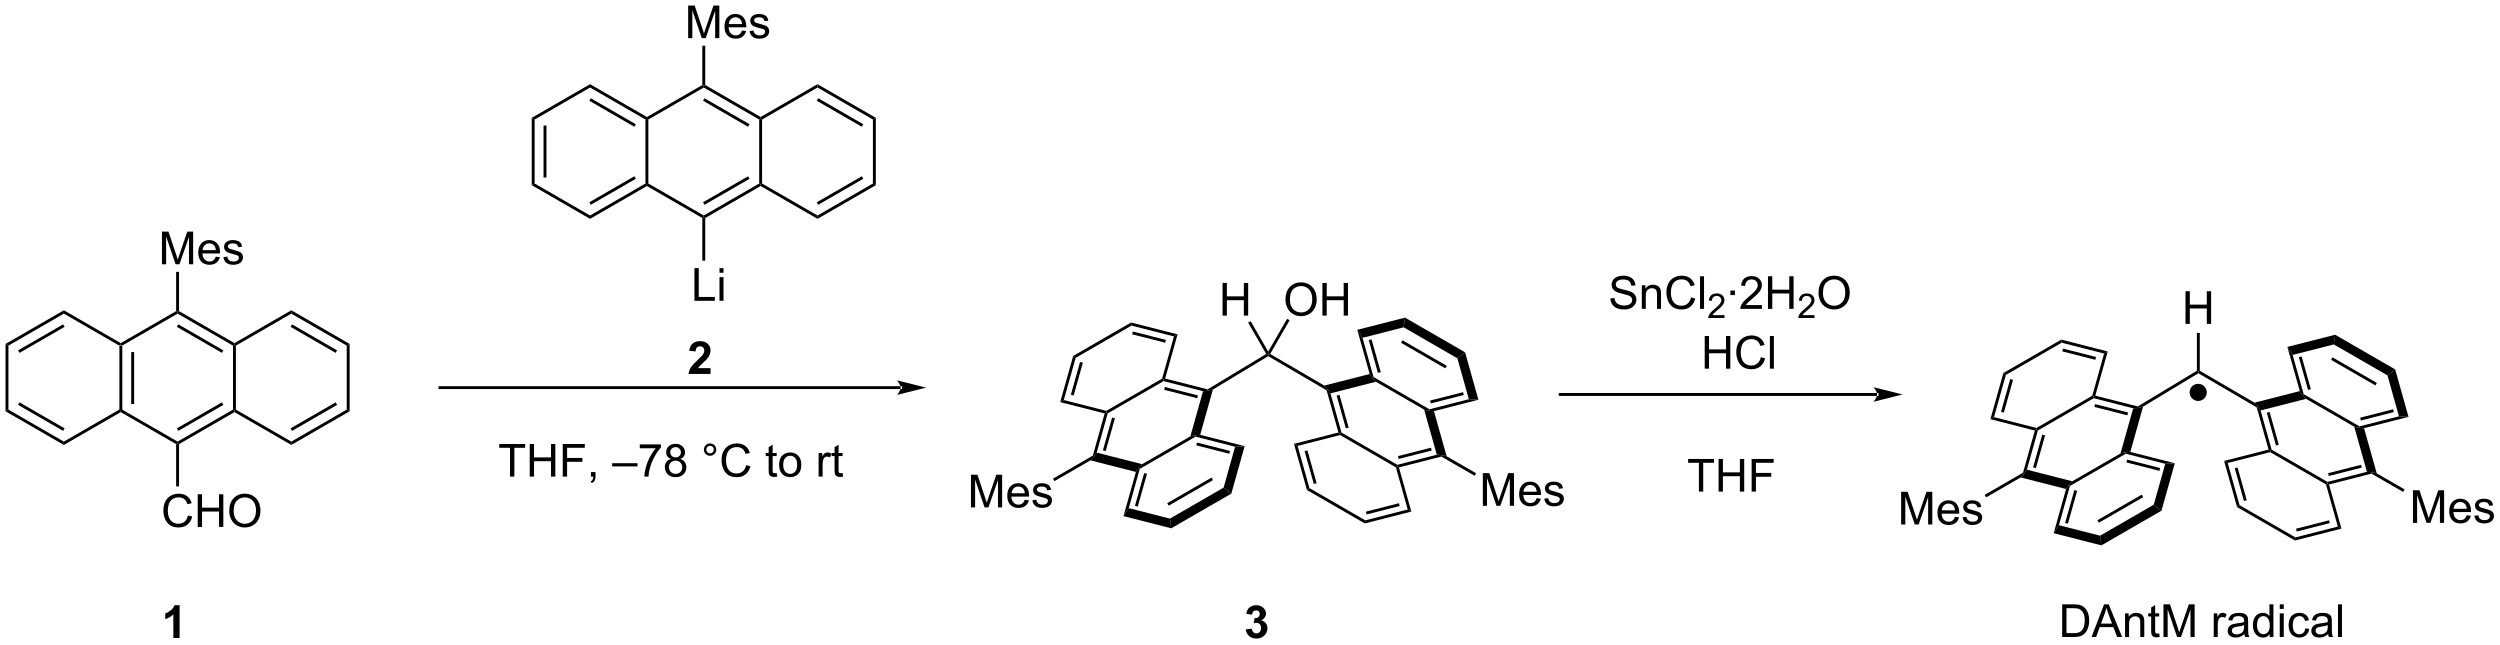 <?xml version="1.0" encoding="UTF-8"?>
<!DOCTYPE svg PUBLIC '-//W3C//DTD SVG 1.0//EN'
          'http://www.w3.org/TR/2001/REC-SVG-20010904/DTD/svg10.dtd'>
<svg stroke-dasharray="none" shape-rendering="auto" xmlns="http://www.w3.org/2000/svg" font-family="'Dialog'" text-rendering="auto" width="1024" fill-opacity="1" color-interpolation="auto" color-rendering="auto" preserveAspectRatio="xMidYMid meet" font-size="12px" viewBox="0 0 1024 264" fill="black" xmlns:xlink="http://www.w3.org/1999/xlink" stroke="black" image-rendering="auto" stroke-miterlimit="10" stroke-linecap="square" stroke-linejoin="miter" font-style="normal" stroke-width="1" height="264" stroke-dashoffset="0" font-weight="normal" stroke-opacity="1"
><!--Generated by the Batik Graphics2D SVG Generator--><defs id="genericDefs"
  /><g
  ><defs id="defs1"
    ><clipPath clipPathUnits="userSpaceOnUse" id="clipPath1"
      ><path d="M0.633 1.583 L451.444 1.583 L451.444 117.764 L0.633 117.764 L0.633 1.583 Z"
      /></clipPath
      ><clipPath clipPathUnits="userSpaceOnUse" id="clipPath2"
      ><path d="M9.831 43.048 L9.831 155.999 L448.108 155.999 L448.108 43.048 Z"
      /></clipPath
    ></defs
    ><g transform="scale(2.272,2.272) translate(-0.633,-1.583) matrix(1.029,0,0,1.029,-9.48,-42.696)"
    ><path d="M30.745 103.659 L31 103.511 L31.255 103.659 L31.255 114.877 L31 115.024 L30.745 114.877 ZM32.817 104.708 L32.817 113.828 L33.327 113.828 L33.327 104.708 Z" stroke="none" clip-path="url(#clipPath2)"
    /></g
    ><g transform="matrix(2.336,0,0,2.336,-22.97,-100.578)"
    ><path d="M31 115.319 L31 115.024 L31.255 114.877 L40.971 120.486 L40.971 120.781 L40.715 120.928 Z" stroke="none" clip-path="url(#clipPath2)"
    /></g
    ><g transform="matrix(2.336,0,0,2.336,-22.97,-100.578)"
    ><path d="M41.226 120.928 L40.971 120.781 L40.971 120.486 L50.686 114.877 L50.941 115.024 L50.941 115.319 ZM41.098 118.609 L48.996 114.049 L48.741 113.607 L40.843 118.167 Z" stroke="none" clip-path="url(#clipPath2)"
    /></g
    ><g transform="matrix(2.336,0,0,2.336,-22.97,-100.578)"
    ><path d="M51.196 114.877 L50.941 115.024 L50.686 114.877 L50.686 103.659 L50.941 103.511 L51.196 103.659 Z" stroke="none" clip-path="url(#clipPath2)"
    /></g
    ><g transform="matrix(2.336,0,0,2.336,-22.97,-100.578)"
    ><path d="M50.941 103.217 L50.941 103.511 L50.686 103.659 L40.971 98.049 L40.971 97.755 L41.226 97.608 ZM48.996 104.487 L41.098 99.927 L40.843 100.369 L48.741 104.929 Z" stroke="none" clip-path="url(#clipPath2)"
    /></g
    ><g transform="matrix(2.336,0,0,2.336,-22.97,-100.578)"
    ><path d="M40.715 97.608 L40.971 97.755 L40.971 98.049 L31.255 103.659 L31 103.511 L31 103.217 Z" stroke="none" clip-path="url(#clipPath2)"
    /></g
    ><g transform="matrix(2.336,0,0,2.336,-22.97,-100.578)"
    ><path d="M50.941 115.319 L50.941 115.024 L51.196 114.877 L60.912 120.486 L60.912 121.076 Z" stroke="none" clip-path="url(#clipPath2)"
    /></g
    ><g transform="matrix(2.336,0,0,2.336,-22.97,-100.578)"
    ><path d="M60.912 121.076 L60.912 120.486 L70.627 114.877 L71.138 115.172 ZM61.039 118.609 L68.938 114.049 L68.682 113.607 L60.784 118.167 Z" stroke="none" clip-path="url(#clipPath2)"
    /></g
    ><g transform="matrix(2.336,0,0,2.336,-22.97,-100.578)"
    ><path d="M71.138 115.172 L70.627 114.877 L70.627 103.659 L71.138 103.364 Z" stroke="none" clip-path="url(#clipPath2)"
    /></g
    ><g transform="matrix(2.336,0,0,2.336,-22.97,-100.578)"
    ><path d="M71.138 103.364 L70.627 103.659 L60.912 98.049 L60.912 97.46 ZM68.938 104.487 L61.039 99.927 L60.784 100.369 L68.682 104.929 Z" stroke="none" clip-path="url(#clipPath2)"
    /></g
    ><g transform="matrix(2.336,0,0,2.336,-22.97,-100.578)"
    ><path d="M60.912 97.46 L60.912 98.049 L51.196 103.659 L50.941 103.511 L50.941 103.217 Z" stroke="none" clip-path="url(#clipPath2)"
    /></g
    ><g transform="matrix(2.336,0,0,2.336,-22.97,-100.578)"
    ><path d="M31 103.217 L31 103.511 L30.745 103.659 L21.029 98.049 L21.029 97.46 Z" stroke="none" clip-path="url(#clipPath2)"
    /></g
    ><g transform="matrix(2.336,0,0,2.336,-22.97,-100.578)"
    ><path d="M21.029 97.46 L21.029 98.049 L11.314 103.659 L10.803 103.364 ZM20.902 99.927 L13.003 104.487 L13.258 104.929 L21.157 100.369 Z" stroke="none" clip-path="url(#clipPath2)"
    /></g
    ><g transform="matrix(2.336,0,0,2.336,-22.97,-100.578)"
    ><path d="M10.803 103.364 L11.314 103.659 L11.314 114.877 L10.803 115.172 Z" stroke="none" clip-path="url(#clipPath2)"
    /></g
    ><g transform="matrix(2.336,0,0,2.336,-22.97,-100.578)"
    ><path d="M10.803 115.172 L11.314 114.877 L21.029 120.486 L21.029 121.076 ZM13.003 114.049 L20.902 118.609 L21.157 118.167 L13.258 113.607 Z" stroke="none" clip-path="url(#clipPath2)"
    /></g
    ><g transform="matrix(2.336,0,0,2.336,-22.97,-100.578)"
    ><path d="M21.029 121.076 L21.029 120.486 L30.745 114.877 L31 115.024 L31 115.319 Z" stroke="none" clip-path="url(#clipPath2)"
    /></g
    ><g transform="matrix(2.336,0,0,2.336,-22.97,-100.578)"
    ><path d="M38.232 89.392 L38.232 83.665 L39.373 83.665 L40.73 87.72 Q40.917 88.285 41.003 88.566 Q41.099 88.254 41.308 87.65 L42.678 83.665 L43.698 83.665 L43.698 89.392 L42.967 89.392 L42.967 84.597 L41.303 89.392 L40.62 89.392 L38.964 84.517 L38.964 89.392 L38.232 89.392 ZM47.67 88.056 L48.396 88.144 Q48.224 88.782 47.758 89.134 Q47.295 89.486 46.573 89.486 Q45.662 89.486 45.128 88.926 Q44.597 88.363 44.597 87.353 Q44.597 86.306 45.136 85.728 Q45.675 85.15 46.534 85.15 Q47.365 85.15 47.891 85.717 Q48.42 86.282 48.42 87.308 Q48.42 87.371 48.417 87.496 L45.323 87.496 Q45.362 88.181 45.709 88.545 Q46.058 88.907 46.576 88.907 Q46.964 88.907 47.237 88.704 Q47.511 88.501 47.67 88.056 ZM45.362 86.918 L47.678 86.918 Q47.631 86.394 47.412 86.134 Q47.076 85.728 46.542 85.728 Q46.058 85.728 45.727 86.053 Q45.396 86.376 45.362 86.918 ZM48.999 88.152 L49.694 88.043 Q49.752 88.462 50.02 88.686 Q50.288 88.907 50.767 88.907 Q51.252 88.907 51.486 88.709 Q51.72 88.511 51.72 88.246 Q51.72 88.009 51.515 87.871 Q51.369 87.777 50.796 87.634 Q50.023 87.439 49.723 87.295 Q49.424 87.152 49.27 86.902 Q49.116 86.65 49.116 86.345 Q49.116 86.066 49.241 85.832 Q49.369 85.595 49.588 85.439 Q49.752 85.316 50.035 85.233 Q50.319 85.15 50.642 85.15 Q51.132 85.15 51.499 85.29 Q51.869 85.431 52.043 85.67 Q52.22 85.91 52.288 86.314 L51.601 86.407 Q51.554 86.087 51.327 85.907 Q51.103 85.728 50.694 85.728 Q50.21 85.728 50.002 85.889 Q49.796 86.048 49.796 86.261 Q49.796 86.4 49.882 86.509 Q49.968 86.621 50.15 86.696 Q50.257 86.736 50.773 86.876 Q51.517 87.074 51.812 87.202 Q52.108 87.329 52.275 87.571 Q52.444 87.814 52.444 88.173 Q52.444 88.525 52.239 88.834 Q52.033 89.144 51.645 89.316 Q51.26 89.486 50.773 89.486 Q49.963 89.486 49.538 89.15 Q49.116 88.814 48.999 88.152 Z" stroke="none" clip-path="url(#clipPath2)"
    /></g
    ><g transform="matrix(2.336,0,0,2.336,-22.97,-100.578)"
    ><path d="M41.226 97.608 L40.971 97.755 L40.715 97.608 L40.715 90.722 L41.226 90.722 Z" stroke="none" clip-path="url(#clipPath2)"
    /></g
    ><g transform="matrix(2.336,0,0,2.336,-22.97,-100.578)"
    ><path d="M42.785 133.436 L43.543 133.626 Q43.306 134.561 42.686 135.053 Q42.066 135.543 41.173 135.543 Q40.246 135.543 39.665 135.165 Q39.087 134.788 38.782 134.074 Q38.48 133.358 38.48 132.538 Q38.48 131.642 38.821 130.978 Q39.165 130.311 39.795 129.965 Q40.425 129.619 41.183 129.619 Q42.043 129.619 42.629 130.056 Q43.215 130.494 43.446 131.288 L42.699 131.462 Q42.501 130.837 42.121 130.553 Q41.743 130.267 41.168 130.267 Q40.509 130.267 40.064 130.585 Q39.621 130.9 39.441 131.434 Q39.261 131.967 39.261 132.532 Q39.261 133.264 39.475 133.809 Q39.689 134.353 40.136 134.624 Q40.587 134.892 41.11 134.892 Q41.746 134.892 42.186 134.525 Q42.629 134.157 42.785 133.436 ZM44.5 135.444 L44.5 129.717 L45.258 129.717 L45.258 132.069 L48.234 132.069 L48.234 129.717 L48.992 129.717 L48.992 135.444 L48.234 135.444 L48.234 132.744 L45.258 132.744 L45.258 135.444 L44.5 135.444 ZM50.025 132.655 Q50.025 131.228 50.79 130.423 Q51.556 129.616 52.767 129.616 Q53.558 129.616 54.194 129.996 Q54.832 130.374 55.165 131.051 Q55.501 131.728 55.501 132.587 Q55.501 133.46 55.15 134.147 Q54.798 134.835 54.152 135.189 Q53.509 135.543 52.761 135.543 Q51.954 135.543 51.316 135.152 Q50.681 134.759 50.353 134.085 Q50.025 133.407 50.025 132.655 ZM50.806 132.665 Q50.806 133.702 51.36 134.298 Q51.918 134.892 52.759 134.892 Q53.613 134.892 54.165 134.29 Q54.72 133.689 54.72 132.585 Q54.72 131.884 54.483 131.363 Q54.246 130.842 53.79 130.556 Q53.337 130.267 52.769 130.267 Q51.965 130.267 51.384 130.822 Q50.806 131.374 50.806 132.665 Z" stroke="none" clip-path="url(#clipPath2)"
    /></g
    ><g transform="matrix(2.336,0,0,2.336,-22.97,-100.578)"
    ><path d="M40.715 120.928 L40.971 120.781 L41.226 120.928 L41.226 128.343 L40.715 128.343 Z" stroke="none" clip-path="url(#clipPath2)"
    /></g
    ><g transform="matrix(2.336,0,0,2.336,-22.97,-100.578)"
    ><path d="M167.753 111.278 L167.753 111.278 L86.985 111.278 L86.73 111.278 L86.73 110.768 L86.985 110.768 L167.753 110.768 L168.008 110.768 L168.008 111.278 ZM172.217 111.023 L167.115 109.748 C167.115 109.748 167.753 110.465 167.753 111.023 C167.753 111.581 167.115 112.299 167.115 112.299 Z" stroke="none" clip-path="url(#clipPath2)"
    /></g
    ><g transform="matrix(2.336,0,0,2.336,-22.97,-100.578)"
    ><path d="M103.068 63.719 L103.578 64.013 L103.578 75.232 L103.068 75.527 ZM105.14 65.063 L105.14 74.183 L105.65 74.183 L105.65 65.063 Z" stroke="none" clip-path="url(#clipPath2)"
    /></g
    ><g transform="matrix(2.336,0,0,2.336,-22.97,-100.578)"
    ><path d="M103.068 75.527 L103.578 75.232 L113.293 80.841 L113.293 81.43 Z" stroke="none" clip-path="url(#clipPath2)"
    /></g
    ><g transform="matrix(2.336,0,0,2.336,-22.97,-100.578)"
    ><path d="M113.293 81.43 L113.293 80.841 L123.009 75.232 L123.264 75.379 L123.264 75.674 ZM113.421 78.964 L121.319 74.404 L121.064 73.962 L113.166 78.522 Z" stroke="none" clip-path="url(#clipPath2)"
    /></g
    ><g transform="matrix(2.336,0,0,2.336,-22.97,-100.578)"
    ><path d="M123.519 75.232 L123.264 75.379 L123.009 75.232 L123.009 64.013 L123.264 63.866 L123.519 64.013 Z" stroke="none" clip-path="url(#clipPath2)"
    /></g
    ><g transform="matrix(2.336,0,0,2.336,-22.97,-100.578)"
    ><path d="M123.264 63.572 L123.264 63.866 L123.009 64.013 L113.293 58.404 L113.293 57.815 ZM121.319 64.842 L113.421 60.282 L113.166 60.724 L121.064 65.284 Z" stroke="none" clip-path="url(#clipPath2)"
    /></g
    ><g transform="matrix(2.336,0,0,2.336,-22.97,-100.578)"
    ><path d="M113.293 57.815 L113.293 58.404 L103.578 64.013 L103.068 63.719 Z" stroke="none" clip-path="url(#clipPath2)"
    /></g
    ><g transform="matrix(2.336,0,0,2.336,-22.97,-100.578)"
    ><path d="M123.264 75.674 L123.264 75.379 L123.519 75.232 L133.235 80.841 L133.235 81.136 L132.98 81.283 Z" stroke="none" clip-path="url(#clipPath2)"
    /></g
    ><g transform="matrix(2.336,0,0,2.336,-22.97,-100.578)"
    ><path d="M133.49 81.283 L133.235 81.136 L133.235 80.841 L142.95 75.232 L143.205 75.379 L143.205 75.674 ZM133.362 78.964 L141.261 74.404 L141.005 73.962 L133.107 78.522 Z" stroke="none" clip-path="url(#clipPath2)"
    /></g
    ><g transform="matrix(2.336,0,0,2.336,-22.97,-100.578)"
    ><path d="M143.46 75.232 L143.205 75.379 L142.95 75.232 L142.95 64.013 L143.205 63.866 L143.46 64.013 Z" stroke="none" clip-path="url(#clipPath2)"
    /></g
    ><g transform="matrix(2.336,0,0,2.336,-22.97,-100.578)"
    ><path d="M143.205 63.572 L143.205 63.866 L142.95 64.013 L133.235 58.404 L133.235 58.11 L133.49 57.962 ZM141.261 64.842 L133.362 60.282 L133.107 60.724 L141.005 65.284 Z" stroke="none" clip-path="url(#clipPath2)"
    /></g
    ><g transform="matrix(2.336,0,0,2.336,-22.97,-100.578)"
    ><path d="M132.98 57.962 L133.235 58.11 L133.235 58.404 L123.519 64.013 L123.264 63.866 L123.264 63.572 Z" stroke="none" clip-path="url(#clipPath2)"
    /></g
    ><g transform="matrix(2.336,0,0,2.336,-22.97,-100.578)"
    ><path d="M143.205 75.674 L143.205 75.379 L143.46 75.232 L153.176 80.841 L153.176 81.43 Z" stroke="none" clip-path="url(#clipPath2)"
    /></g
    ><g transform="matrix(2.336,0,0,2.336,-22.97,-100.578)"
    ><path d="M153.176 81.43 L153.176 80.841 L162.891 75.232 L163.402 75.527 ZM153.303 78.964 L161.202 74.404 L160.947 73.962 L153.048 78.522 Z" stroke="none" clip-path="url(#clipPath2)"
    /></g
    ><g transform="matrix(2.336,0,0,2.336,-22.97,-100.578)"
    ><path d="M163.402 75.527 L162.891 75.232 L162.891 64.013 L163.402 63.719 Z" stroke="none" clip-path="url(#clipPath2)"
    /></g
    ><g transform="matrix(2.336,0,0,2.336,-22.97,-100.578)"
    ><path d="M163.402 63.719 L162.891 64.013 L153.176 58.404 L153.176 57.815 ZM161.202 64.842 L153.303 60.282 L153.048 60.724 L160.947 65.284 Z" stroke="none" clip-path="url(#clipPath2)"
    /></g
    ><g transform="matrix(2.336,0,0,2.336,-22.97,-100.578)"
    ><path d="M153.176 57.815 L153.176 58.404 L143.46 64.013 L143.205 63.866 L143.205 63.572 Z" stroke="none" clip-path="url(#clipPath2)"
    /></g
    ><g transform="matrix(2.336,0,0,2.336,-22.97,-100.578)"
    ><path d="M130.496 49.747 L130.496 44.02 L131.637 44.02 L132.994 48.075 Q133.181 48.64 133.267 48.921 Q133.363 48.609 133.572 48.004 L134.942 44.02 L135.963 44.02 L135.963 49.747 L135.231 49.747 L135.231 44.952 L133.567 49.747 L132.884 49.747 L131.228 44.872 L131.228 49.747 L130.496 49.747 ZM139.934 48.411 L140.66 48.499 Q140.488 49.137 140.022 49.489 Q139.559 49.84 138.838 49.84 Q137.926 49.84 137.392 49.281 Q136.861 48.718 136.861 47.708 Q136.861 46.661 137.4 46.083 Q137.939 45.504 138.798 45.504 Q139.629 45.504 140.155 46.072 Q140.684 46.637 140.684 47.663 Q140.684 47.726 140.681 47.851 L137.588 47.851 Q137.627 48.536 137.973 48.9 Q138.322 49.262 138.84 49.262 Q139.228 49.262 139.502 49.059 Q139.775 48.856 139.934 48.411 ZM137.627 47.273 L139.942 47.273 Q139.895 46.749 139.676 46.489 Q139.34 46.083 138.806 46.083 Q138.322 46.083 137.991 46.408 Q137.66 46.731 137.627 47.273 ZM141.263 48.507 L141.959 48.398 Q142.016 48.817 142.284 49.041 Q142.552 49.262 143.031 49.262 Q143.516 49.262 143.75 49.064 Q143.985 48.866 143.985 48.601 Q143.985 48.364 143.779 48.226 Q143.633 48.132 143.06 47.989 Q142.287 47.794 141.987 47.65 Q141.688 47.507 141.534 47.257 Q141.381 47.004 141.381 46.7 Q141.381 46.421 141.506 46.187 Q141.633 45.95 141.852 45.794 Q142.016 45.671 142.3 45.588 Q142.584 45.504 142.906 45.504 Q143.396 45.504 143.763 45.645 Q144.133 45.786 144.308 46.025 Q144.485 46.265 144.552 46.669 L143.865 46.762 Q143.818 46.442 143.591 46.262 Q143.367 46.083 142.959 46.083 Q142.474 46.083 142.266 46.244 Q142.06 46.403 142.06 46.616 Q142.06 46.754 142.146 46.864 Q142.232 46.976 142.414 47.051 Q142.521 47.09 143.037 47.231 Q143.781 47.429 144.076 47.556 Q144.373 47.684 144.539 47.926 Q144.709 48.169 144.709 48.528 Q144.709 48.879 144.503 49.189 Q144.297 49.499 143.909 49.671 Q143.524 49.84 143.037 49.84 Q142.227 49.84 141.802 49.504 Q141.381 49.169 141.263 48.507 Z" stroke="none" clip-path="url(#clipPath2)"
    /></g
    ><g transform="matrix(2.336,0,0,2.336,-22.97,-100.578)"
    ><path d="M133.49 57.962 L133.235 58.11 L132.98 57.962 L132.98 51.078 L133.49 51.078 Z" stroke="none" clip-path="url(#clipPath2)"
    /></g
    ><g transform="matrix(2.336,0,0,2.336,-22.97,-100.578)"
    ><path d="M131.596 95.799 L131.596 90.072 L132.354 90.072 L132.354 95.122 L135.174 95.122 L135.174 95.799 L131.596 95.799 ZM135.99 90.88 L135.99 90.072 L136.694 90.072 L136.694 90.88 L135.99 90.88 ZM135.99 95.799 L135.99 91.651 L136.694 91.651 L136.694 95.799 L135.99 95.799 Z" stroke="none" clip-path="url(#clipPath2)"
    /></g
    ><g transform="matrix(2.336,0,0,2.336,-22.97,-100.578)"
    ><path d="M132.98 81.283 L133.235 81.136 L133.49 81.283 L133.49 88.765 L132.98 88.765 Z" stroke="none" clip-path="url(#clipPath2)"
    /></g
    ><g transform="matrix(2.336,0,0,2.336,-22.97,-100.578)"
    ><path d="M99.264 126.629 L99.264 121.577 L97.376 121.577 L97.376 120.903 L101.915 120.903 L101.915 121.577 L100.022 121.577 L100.022 126.629 L99.264 126.629 ZM102.716 126.629 L102.716 120.903 L103.474 120.903 L103.474 123.254 L106.45 123.254 L106.45 120.903 L107.208 120.903 L107.208 126.629 L106.45 126.629 L106.45 123.929 L103.474 123.929 L103.474 126.629 L102.716 126.629 ZM108.509 126.629 L108.509 120.903 L112.373 120.903 L112.373 121.577 L109.267 121.577 L109.267 123.351 L111.954 123.351 L111.954 124.028 L109.267 124.028 L109.267 126.629 L108.509 126.629 ZM113.45 126.629 L113.45 125.827 L114.252 125.827 L114.252 126.629 Q114.252 127.072 114.096 127.343 Q113.94 127.614 113.599 127.762 L113.403 127.463 Q113.627 127.364 113.731 127.174 Q113.838 126.986 113.849 126.629 L113.45 126.629 ZM117.169 124.84 L117.169 124.272 L121.62 124.272 L121.62 124.84 L117.169 124.84 ZM122.014 121.653 L122.014 120.976 L125.72 120.976 L125.72 121.522 Q125.173 122.106 124.636 123.072 Q124.1 124.035 123.806 125.054 Q123.595 125.772 123.537 126.629 L122.814 126.629 Q122.826 125.952 123.079 124.996 Q123.334 124.038 123.808 123.15 Q124.282 122.262 124.819 121.653 L122.014 121.653 ZM127.497 123.522 Q127.06 123.364 126.849 123.067 Q126.638 122.77 126.638 122.356 Q126.638 121.731 127.086 121.306 Q127.536 120.879 128.284 120.879 Q129.034 120.879 129.489 121.314 Q129.948 121.749 129.948 122.374 Q129.948 122.772 129.737 123.069 Q129.528 123.364 129.104 123.522 Q129.63 123.694 129.906 124.077 Q130.182 124.46 130.182 124.991 Q130.182 125.726 129.661 126.228 Q129.143 126.728 128.294 126.728 Q127.448 126.728 126.927 126.226 Q126.409 125.723 126.409 124.973 Q126.409 124.413 126.69 124.038 Q126.974 123.66 127.497 123.522 ZM127.356 122.332 Q127.356 122.739 127.617 122.996 Q127.88 123.254 128.299 123.254 Q128.705 123.254 128.963 122.999 Q129.224 122.741 129.224 122.371 Q129.224 121.983 128.955 121.72 Q128.69 121.457 128.291 121.457 Q127.888 121.457 127.622 121.715 Q127.356 121.973 127.356 122.332 ZM127.13 124.976 Q127.13 125.278 127.273 125.559 Q127.416 125.84 127.698 125.994 Q127.979 126.147 128.302 126.147 Q128.807 126.147 129.135 125.825 Q129.463 125.499 129.463 124.999 Q129.463 124.491 129.125 124.16 Q128.786 123.827 128.278 123.827 Q127.784 123.827 127.455 124.155 Q127.13 124.483 127.13 124.976 ZM133.255 121.887 Q133.255 121.436 133.573 121.121 Q133.893 120.804 134.338 120.804 Q134.791 120.804 135.107 121.121 Q135.424 121.436 135.424 121.887 Q135.424 122.335 135.104 122.655 Q134.786 122.973 134.338 122.973 Q133.893 122.973 133.573 122.658 Q133.255 122.34 133.255 121.887 ZM133.682 121.887 Q133.682 122.16 133.875 122.353 Q134.067 122.546 134.341 122.546 Q134.612 122.546 134.804 122.353 Q134.997 122.16 134.997 121.887 Q134.997 121.614 134.804 121.421 Q134.612 121.226 134.341 121.226 Q134.067 121.226 133.875 121.421 Q133.682 121.614 133.682 121.887 ZM140.657 124.621 L141.415 124.811 Q141.178 125.746 140.558 126.239 Q139.939 126.728 139.045 126.728 Q138.118 126.728 137.537 126.351 Q136.959 125.973 136.655 125.259 Q136.353 124.543 136.353 123.723 Q136.353 122.827 136.694 122.163 Q137.037 121.496 137.668 121.15 Q138.298 120.804 139.056 120.804 Q139.915 120.804 140.501 121.241 Q141.087 121.679 141.319 122.473 L140.571 122.647 Q140.373 122.022 139.993 121.739 Q139.616 121.452 139.04 121.452 Q138.381 121.452 137.936 121.77 Q137.493 122.085 137.314 122.619 Q137.134 123.153 137.134 123.718 Q137.134 124.45 137.347 124.994 Q137.561 125.538 138.009 125.809 Q138.459 126.077 138.983 126.077 Q139.618 126.077 140.058 125.71 Q140.501 125.343 140.657 124.621 ZM146.017 125.999 L146.118 126.621 Q145.821 126.684 145.587 126.684 Q145.204 126.684 144.993 126.564 Q144.782 126.442 144.696 126.244 Q144.61 126.046 144.61 125.413 L144.61 123.028 L144.095 123.028 L144.095 122.481 L144.61 122.481 L144.61 121.452 L145.311 121.03 L145.311 122.481 L146.017 122.481 L146.017 123.028 L145.311 123.028 L145.311 125.452 Q145.311 125.754 145.347 125.84 Q145.384 125.926 145.467 125.978 Q145.553 126.028 145.709 126.028 Q145.827 126.028 146.017 125.999 ZM146.442 124.554 Q146.442 123.403 147.083 122.848 Q147.619 122.387 148.388 122.387 Q149.244 122.387 149.786 122.947 Q150.33 123.507 150.33 124.496 Q150.33 125.296 150.088 125.757 Q149.849 126.215 149.39 126.47 Q148.932 126.723 148.388 126.723 Q147.518 126.723 146.979 126.166 Q146.442 125.606 146.442 124.554 ZM147.166 124.554 Q147.166 125.351 147.513 125.749 Q147.862 126.145 148.388 126.145 Q148.911 126.145 149.257 125.746 Q149.607 125.348 149.607 124.53 Q149.607 123.762 149.257 123.366 Q148.909 122.968 148.388 122.968 Q147.862 122.968 147.513 123.364 Q147.166 123.757 147.166 124.554 ZM153.369 126.629 L153.369 122.481 L154.002 122.481 L154.002 123.108 Q154.244 122.668 154.448 122.528 Q154.653 122.387 154.901 122.387 Q155.255 122.387 155.622 122.614 L155.38 123.265 Q155.122 123.114 154.864 123.114 Q154.635 123.114 154.45 123.252 Q154.268 123.39 154.19 123.637 Q154.073 124.012 154.073 124.457 L154.073 126.629 L153.369 126.629 ZM157.575 125.999 L157.677 126.621 Q157.38 126.684 157.145 126.684 Q156.763 126.684 156.552 126.564 Q156.341 126.442 156.255 126.244 Q156.169 126.046 156.169 125.413 L156.169 123.028 L155.653 123.028 L155.653 122.481 L156.169 122.481 L156.169 121.452 L156.869 121.03 L156.869 122.481 L157.575 122.481 L157.575 123.028 L156.869 123.028 L156.869 125.452 Q156.869 125.754 156.906 125.84 Q156.942 125.926 157.026 125.978 Q157.112 126.028 157.268 126.028 Q157.385 126.028 157.575 125.999 Z" stroke="none" clip-path="url(#clipPath2)"
    /></g
    ><g transform="matrix(2.336,0,0,2.336,-22.97,-100.578)"
    ><path d="M41.324 154.928 L40.227 154.928 L40.227 150.79 Q39.626 151.352 38.808 151.623 L38.808 150.625 Q39.238 150.485 39.74 150.094 Q40.246 149.701 40.433 149.178 L41.324 149.178 L41.324 154.928 Z" stroke="none" clip-path="url(#clipPath2)"
    /></g
    ><g transform="matrix(2.336,0,0,2.336,-22.97,-100.578)"
    ><path d="M134.417 107.602 L134.417 108.622 L130.571 108.622 Q130.633 108.044 130.946 107.526 Q131.258 107.008 132.18 106.153 Q132.922 105.461 133.089 105.216 Q133.315 104.875 133.315 104.544 Q133.315 104.177 133.118 103.979 Q132.922 103.781 132.573 103.781 Q132.23 103.781 132.026 103.99 Q131.823 104.195 131.792 104.677 L130.698 104.568 Q130.797 103.661 131.313 103.268 Q131.828 102.872 132.602 102.872 Q133.448 102.872 133.933 103.331 Q134.417 103.786 134.417 104.466 Q134.417 104.852 134.279 105.203 Q134.141 105.552 133.839 105.935 Q133.641 106.187 133.12 106.664 Q132.602 107.141 132.461 107.297 Q132.323 107.453 132.237 107.602 L134.417 107.602 Z" stroke="none" clip-path="url(#clipPath2)"
    /></g
    ><g transform="matrix(2.336,0,0,2.336,-22.97,-100.578)"
    ><path d="M228.266 153.407 L229.329 153.279 Q229.378 153.685 229.6 153.902 Q229.824 154.115 230.141 154.115 Q230.48 154.115 230.712 153.857 Q230.946 153.6 230.946 153.162 Q230.946 152.748 230.722 152.506 Q230.501 152.263 230.18 152.263 Q229.969 152.263 229.675 152.344 L229.798 151.451 Q230.243 151.462 230.477 151.258 Q230.712 151.053 230.712 150.712 Q230.712 150.422 230.54 150.25 Q230.368 150.079 230.081 150.079 Q229.8 150.079 229.6 150.274 Q229.402 150.469 229.36 150.844 L228.347 150.672 Q228.454 150.154 228.665 149.844 Q228.878 149.532 229.258 149.355 Q229.641 149.178 230.113 149.178 Q230.923 149.178 231.41 149.693 Q231.813 150.115 231.813 150.646 Q231.813 151.399 230.988 151.85 Q231.48 151.954 231.774 152.321 Q232.071 152.688 232.071 153.209 Q232.071 153.962 231.519 154.495 Q230.969 155.027 230.149 155.027 Q229.37 155.027 228.857 154.579 Q228.347 154.131 228.266 153.407 Z" stroke="none" clip-path="url(#clipPath2)"
    /></g
    ><g transform="matrix(2.336,0,0,2.336,-22.97,-100.578)"
    ><path d="M338.975 112.479 L338.975 112.479 L283.41 112.479 L283.155 112.479 L283.155 111.969 L283.41 111.969 L338.975 111.969 L339.23 111.969 L339.23 112.479 ZM343.439 112.224 L338.337 110.948 C338.337 110.948 338.975 111.666 338.975 112.224 C338.975 112.782 338.337 113.499 338.337 113.499 Z" stroke="none" clip-path="url(#clipPath2)"
    /></g
    ><g transform="matrix(2.336,0,0,2.336,-22.97,-100.578)"
    ><path d="M292.203 95.377 L292.919 95.314 Q292.968 95.744 293.153 96.02 Q293.341 96.296 293.731 96.465 Q294.122 96.635 294.609 96.635 Q295.044 96.635 295.375 96.507 Q295.708 96.377 295.869 96.153 Q296.031 95.929 296.031 95.663 Q296.031 95.392 295.875 95.192 Q295.718 94.991 295.359 94.853 Q295.13 94.765 294.341 94.575 Q293.552 94.385 293.234 94.218 Q292.825 94.002 292.622 93.684 Q292.421 93.366 292.421 92.971 Q292.421 92.538 292.666 92.161 Q292.914 91.783 293.385 91.588 Q293.859 91.392 294.437 91.392 Q295.075 91.392 295.559 91.598 Q296.046 91.804 296.307 92.202 Q296.57 92.601 296.591 93.103 L295.864 93.158 Q295.804 92.616 295.466 92.34 Q295.13 92.062 294.468 92.062 Q293.781 92.062 293.466 92.314 Q293.153 92.564 293.153 92.921 Q293.153 93.228 293.375 93.429 Q293.593 93.627 294.518 93.838 Q295.442 94.046 295.786 94.202 Q296.286 94.431 296.523 94.786 Q296.763 95.14 296.763 95.601 Q296.763 96.056 296.5 96.463 Q296.239 96.866 295.747 97.093 Q295.257 97.317 294.645 97.317 Q293.867 97.317 293.341 97.09 Q292.817 96.861 292.518 96.408 Q292.218 95.952 292.203 95.377 ZM297.708 97.218 L297.708 93.07 L298.341 93.07 L298.341 93.658 Q298.796 92.976 299.661 92.976 Q300.036 92.976 300.349 93.111 Q300.664 93.244 300.82 93.463 Q300.976 93.681 301.039 93.984 Q301.078 94.179 301.078 94.666 L301.078 97.218 L300.375 97.218 L300.375 94.695 Q300.375 94.265 300.291 94.051 Q300.211 93.838 300.002 93.713 Q299.794 93.585 299.513 93.585 Q299.062 93.585 298.736 93.872 Q298.411 94.155 298.411 94.952 L298.411 97.218 L297.708 97.218 ZM306.332 95.21 L307.089 95.4 Q306.852 96.335 306.233 96.827 Q305.613 97.317 304.72 97.317 Q303.793 97.317 303.212 96.939 Q302.634 96.562 302.329 95.848 Q302.027 95.132 302.027 94.312 Q302.027 93.416 302.368 92.752 Q302.712 92.085 303.342 91.739 Q303.972 91.392 304.73 91.392 Q305.589 91.392 306.175 91.83 Q306.761 92.267 306.993 93.062 L306.246 93.236 Q306.048 92.611 305.668 92.327 Q305.29 92.041 304.714 92.041 Q304.055 92.041 303.61 92.359 Q303.168 92.674 302.988 93.207 Q302.808 93.741 302.808 94.306 Q302.808 95.038 303.022 95.582 Q303.235 96.127 303.683 96.398 Q304.134 96.666 304.657 96.666 Q305.293 96.666 305.733 96.299 Q306.175 95.931 306.332 95.21 ZM307.919 97.218 L307.919 91.491 L308.622 91.491 L308.622 97.218 L307.919 97.218 Z" stroke="none" clip-path="url(#clipPath2)"
    /></g
    ><g transform="matrix(2.336,0,0,2.336,-22.97,-100.578)"
    ><path d="M312.205 98.31 L312.205 98.818 L309.365 98.818 Q309.359 98.626 309.427 98.451 Q309.535 98.162 309.773 97.88 Q310.013 97.599 310.464 97.23 Q311.164 96.656 311.41 96.32 Q311.656 95.984 311.656 95.685 Q311.656 95.373 311.431 95.158 Q311.209 94.941 310.847 94.941 Q310.466 94.941 310.238 95.169 Q310.009 95.398 310.007 95.802 L309.464 95.748 Q309.521 95.14 309.884 94.824 Q310.248 94.505 310.859 94.505 Q311.478 94.505 311.837 94.849 Q312.199 95.191 312.199 95.697 Q312.199 95.955 312.093 96.205 Q311.988 96.453 311.742 96.728 Q311.498 97.003 310.929 97.484 Q310.455 97.882 310.32 98.025 Q310.185 98.168 310.097 98.31 L312.205 98.31 Z" stroke="none" clip-path="url(#clipPath2)"
    /></g
    ><g transform="matrix(2.336,0,0,2.336,-22.97,-100.578)"
    ><path d="M313.244 94.799 L313.244 93.999 L314.043 93.999 L314.043 94.799 L313.244 94.799 ZM318.771 96.541 L318.771 97.218 L314.985 97.218 Q314.977 96.963 315.068 96.728 Q315.212 96.343 315.529 95.968 Q315.849 95.593 316.451 95.101 Q317.383 94.335 317.712 93.887 Q318.04 93.439 318.04 93.041 Q318.04 92.624 317.74 92.338 Q317.443 92.049 316.962 92.049 Q316.454 92.049 316.149 92.353 Q315.844 92.658 315.842 93.197 L315.118 93.124 Q315.193 92.314 315.678 91.892 Q316.162 91.468 316.977 91.468 Q317.803 91.468 318.282 91.926 Q318.764 92.382 318.764 93.056 Q318.764 93.4 318.623 93.734 Q318.482 94.064 318.154 94.431 Q317.829 94.799 317.071 95.439 Q316.438 95.971 316.258 96.161 Q316.079 96.351 315.962 96.541 L318.771 96.541 ZM319.833 97.218 L319.833 91.491 L320.59 91.491 L320.59 93.843 L323.567 93.843 L323.567 91.491 L324.325 91.491 L324.325 97.218 L323.567 97.218 L323.567 94.517 L320.59 94.517 L320.59 97.218 L319.833 97.218 Z" stroke="none" clip-path="url(#clipPath2)"
    /></g
    ><g transform="matrix(2.336,0,0,2.336,-22.97,-100.578)"
    ><path d="M327.991 98.31 L327.991 98.818 L325.151 98.818 Q325.145 98.626 325.213 98.451 Q325.321 98.162 325.559 97.88 Q325.799 97.599 326.25 97.23 Q326.95 96.656 327.196 96.32 Q327.442 95.984 327.442 95.685 Q327.442 95.373 327.217 95.158 Q326.995 94.941 326.633 94.941 Q326.252 94.941 326.024 95.169 Q325.796 95.398 325.793 95.802 L325.25 95.748 Q325.307 95.14 325.671 94.824 Q326.034 94.505 326.645 94.505 Q327.264 94.505 327.624 94.849 Q327.985 95.191 327.985 95.697 Q327.985 95.955 327.88 96.205 Q327.774 96.453 327.528 96.728 Q327.284 97.003 326.715 97.484 Q326.241 97.882 326.106 98.025 Q325.971 98.168 325.883 98.31 L327.991 98.31 Z" stroke="none" clip-path="url(#clipPath2)"
    /></g
    ><g transform="matrix(2.336,0,0,2.336,-22.97,-100.578)"
    ><path d="M328.694 94.429 Q328.694 93.002 329.46 92.197 Q330.226 91.39 331.436 91.39 Q332.228 91.39 332.863 91.77 Q333.502 92.148 333.835 92.825 Q334.171 93.502 334.171 94.361 Q334.171 95.234 333.819 95.921 Q333.468 96.609 332.822 96.963 Q332.179 97.317 331.431 97.317 Q330.624 97.317 329.986 96.926 Q329.351 96.533 329.022 95.859 Q328.694 95.181 328.694 94.429 ZM329.476 94.439 Q329.476 95.476 330.03 96.072 Q330.587 96.666 331.429 96.666 Q332.283 96.666 332.835 96.064 Q333.39 95.463 333.39 94.359 Q333.39 93.658 333.153 93.137 Q332.916 92.616 332.46 92.33 Q332.007 92.041 331.439 92.041 Q330.634 92.041 330.054 92.596 Q329.476 93.148 329.476 94.439 Z" stroke="none" clip-path="url(#clipPath2)"
    /></g
    ><g transform="matrix(2.336,0,0,2.336,-22.97,-100.578)"
    ><path d="M307.722 129.255 L307.722 124.203 L305.834 124.203 L305.834 123.529 L310.373 123.529 L310.373 124.203 L308.48 124.203 L308.48 129.255 L307.722 129.255 ZM311.174 129.255 L311.174 123.529 L311.932 123.529 L311.932 125.88 L314.908 125.88 L314.908 123.529 L315.666 123.529 L315.666 129.255 L314.908 129.255 L314.908 126.555 L311.932 126.555 L311.932 129.255 L311.174 129.255 ZM316.967 129.255 L316.967 123.529 L320.831 123.529 L320.831 124.203 L317.724 124.203 L317.724 125.977 L320.412 125.977 L320.412 126.654 L317.724 126.654 L317.724 129.255 L316.967 129.255 Z" stroke="none" clip-path="url(#clipPath2)"
    /></g
    ><g transform="matrix(2.336,0,0,2.336,-22.97,-100.578)"
    ><path d="M371.421 154.752 L371.421 149.026 L373.395 149.026 Q374.061 149.026 374.413 149.107 Q374.905 149.221 375.254 149.518 Q375.707 149.901 375.931 150.497 Q376.155 151.091 376.155 151.857 Q376.155 152.51 376.001 153.016 Q375.85 153.518 375.611 153.849 Q375.374 154.177 375.09 154.367 Q374.809 154.557 374.408 154.656 Q374.007 154.752 373.488 154.752 L371.421 154.752 ZM372.178 154.075 L373.402 154.075 Q373.967 154.075 374.29 153.971 Q374.613 153.864 374.803 153.674 Q375.074 153.404 375.223 152.95 Q375.374 152.495 375.374 151.846 Q375.374 150.948 375.079 150.466 Q374.785 149.982 374.363 149.818 Q374.059 149.7 373.382 149.7 L372.178 149.7 L372.178 154.075 ZM376.568 154.752 L378.768 149.026 L379.586 149.026 L381.93 154.752 L381.065 154.752 L380.399 153.018 L378.003 153.018 L377.375 154.752 L376.568 154.752 ZM378.221 152.401 L380.164 152.401 L379.565 150.815 Q379.292 150.091 379.159 149.627 Q379.05 150.177 378.852 150.721 L378.221 152.401 ZM382.445 154.752 L382.445 150.604 L383.078 150.604 L383.078 151.193 Q383.534 150.51 384.399 150.51 Q384.774 150.51 385.086 150.646 Q385.401 150.779 385.557 150.997 Q385.714 151.216 385.776 151.518 Q385.815 151.713 385.815 152.2 L385.815 154.752 L385.112 154.752 L385.112 152.229 Q385.112 151.799 385.029 151.586 Q384.948 151.372 384.74 151.247 Q384.531 151.12 384.25 151.12 Q383.8 151.12 383.474 151.406 Q383.149 151.69 383.149 152.487 L383.149 154.752 L382.445 154.752 ZM388.428 154.122 L388.53 154.745 Q388.233 154.807 387.999 154.807 Q387.616 154.807 387.405 154.687 Q387.194 154.565 387.108 154.367 Q387.022 154.169 387.022 153.536 L387.022 151.151 L386.507 151.151 L386.507 150.604 L387.022 150.604 L387.022 149.575 L387.723 149.154 L387.723 150.604 L388.428 150.604 L388.428 151.151 L387.723 151.151 L387.723 153.575 Q387.723 153.877 387.759 153.963 Q387.796 154.049 387.879 154.101 Q387.965 154.151 388.121 154.151 Q388.238 154.151 388.428 154.122 ZM389.182 154.752 L389.182 149.026 L390.323 149.026 L391.68 153.081 Q391.867 153.646 391.953 153.927 Q392.05 153.614 392.258 153.01 L393.628 149.026 L394.649 149.026 L394.649 154.752 L393.917 154.752 L393.917 149.958 L392.253 154.752 L391.57 154.752 L389.914 149.877 L389.914 154.752 L389.182 154.752 ZM397.996 154.752 L397.996 150.604 L398.629 150.604 L398.629 151.232 Q398.871 150.792 399.074 150.651 Q399.28 150.51 399.527 150.51 Q399.882 150.51 400.249 150.737 L400.007 151.388 Q399.749 151.237 399.491 151.237 Q399.262 151.237 399.077 151.375 Q398.895 151.513 398.816 151.76 Q398.699 152.135 398.699 152.581 L398.699 154.752 L397.996 154.752 ZM403.374 154.239 Q402.983 154.573 402.621 154.711 Q402.262 154.846 401.848 154.846 Q401.163 154.846 400.796 154.513 Q400.428 154.177 400.428 153.659 Q400.428 153.354 400.566 153.101 Q400.707 152.849 400.931 152.698 Q401.155 152.544 401.436 152.466 Q401.645 152.411 402.061 152.362 Q402.913 152.26 403.316 152.12 Q403.319 151.974 403.319 151.935 Q403.319 151.505 403.121 151.331 Q402.85 151.091 402.319 151.091 Q401.824 151.091 401.587 151.266 Q401.35 151.44 401.238 151.88 L400.551 151.786 Q400.645 151.346 400.858 151.075 Q401.074 150.802 401.481 150.656 Q401.887 150.51 402.421 150.51 Q402.952 150.51 403.283 150.635 Q403.616 150.76 403.772 150.95 Q403.928 151.138 403.991 151.427 Q404.027 151.607 404.027 152.075 L404.027 153.013 Q404.027 153.995 404.072 154.255 Q404.116 154.513 404.249 154.752 L403.514 154.752 Q403.405 154.534 403.374 154.239 ZM403.316 152.669 Q402.934 152.825 402.168 152.935 Q401.733 152.997 401.553 153.075 Q401.374 153.154 401.275 153.305 Q401.178 153.456 401.178 153.638 Q401.178 153.919 401.392 154.107 Q401.606 154.294 402.014 154.294 Q402.421 154.294 402.736 154.117 Q403.053 153.94 403.202 153.63 Q403.316 153.393 403.316 152.927 L403.316 152.669 ZM407.807 154.752 L407.807 154.229 Q407.414 154.846 406.649 154.846 Q406.151 154.846 405.734 154.573 Q405.32 154.299 405.091 153.81 Q404.862 153.318 404.862 152.682 Q404.862 152.06 405.068 151.555 Q405.276 151.049 405.69 150.781 Q406.104 150.51 406.617 150.51 Q406.992 150.51 407.284 150.669 Q407.578 150.825 407.76 151.081 L407.76 149.026 L408.461 149.026 L408.461 154.752 L407.807 154.752 ZM405.586 152.682 Q405.586 153.479 405.922 153.875 Q406.258 154.268 406.714 154.268 Q407.175 154.268 407.497 153.891 Q407.82 153.513 407.82 152.739 Q407.82 151.888 407.492 151.489 Q407.164 151.091 406.682 151.091 Q406.214 151.091 405.899 151.474 Q405.586 151.857 405.586 152.682 ZM409.569 149.833 L409.569 149.026 L410.272 149.026 L410.272 149.833 L409.569 149.833 ZM409.569 154.752 L409.569 150.604 L410.272 150.604 L410.272 154.752 L409.569 154.752 ZM414.05 153.232 L414.742 153.323 Q414.628 154.036 414.161 154.443 Q413.695 154.846 413.016 154.846 Q412.164 154.846 411.646 154.289 Q411.128 153.732 411.128 152.693 Q411.128 152.021 411.349 151.518 Q411.573 151.013 412.029 150.763 Q412.484 150.51 413.018 150.51 Q413.695 150.51 414.125 150.851 Q414.555 151.193 414.675 151.823 L413.992 151.927 Q413.893 151.51 413.646 151.299 Q413.399 151.088 413.047 151.088 Q412.516 151.088 412.182 151.469 Q411.852 151.849 411.852 152.674 Q411.852 153.51 412.172 153.891 Q412.492 154.268 413.008 154.268 Q413.422 154.268 413.698 154.016 Q413.977 153.76 414.05 153.232 ZM418.05 154.239 Q417.659 154.573 417.297 154.711 Q416.938 154.846 416.524 154.846 Q415.839 154.846 415.471 154.513 Q415.104 154.177 415.104 153.659 Q415.104 153.354 415.242 153.101 Q415.383 152.849 415.607 152.698 Q415.831 152.544 416.112 152.466 Q416.32 152.411 416.737 152.362 Q417.589 152.26 417.992 152.12 Q417.995 151.974 417.995 151.935 Q417.995 151.505 417.797 151.331 Q417.526 151.091 416.995 151.091 Q416.5 151.091 416.263 151.266 Q416.026 151.44 415.914 151.88 L415.227 151.786 Q415.32 151.346 415.534 151.075 Q415.75 150.802 416.156 150.656 Q416.562 150.51 417.096 150.51 Q417.628 150.51 417.958 150.635 Q418.292 150.76 418.448 150.95 Q418.604 151.138 418.667 151.427 Q418.703 151.607 418.703 152.075 L418.703 153.013 Q418.703 153.995 418.747 154.255 Q418.792 154.513 418.925 154.752 L418.19 154.752 Q418.081 154.534 418.05 154.239 ZM417.992 152.669 Q417.609 152.825 416.844 152.935 Q416.409 152.997 416.229 153.075 Q416.05 153.154 415.95 153.305 Q415.854 153.456 415.854 153.638 Q415.854 153.919 416.068 154.107 Q416.281 154.294 416.69 154.294 Q417.096 154.294 417.411 154.117 Q417.729 153.94 417.878 153.63 Q417.992 153.393 417.992 152.927 L417.992 152.669 ZM419.777 154.752 L419.777 149.026 L420.481 149.026 L420.481 154.752 L419.777 154.752 Z" stroke="none" clip-path="url(#clipPath2)"
    /></g
    ><g transform="matrix(2.336,0,0,2.336,-22.97,-100.578)"
    ><path d="M393.045 99.844 L393.045 94.118 L393.803 94.118 L393.803 96.469 L396.779 96.469 L396.779 94.118 L397.537 94.118 L397.537 99.844 L396.779 99.844 L396.779 97.144 L393.803 97.144 L393.803 99.844 L393.045 99.844 Z" stroke="none" clip-path="url(#clipPath2)"
    /></g
    ><g transform="matrix(2.336,0,0,2.336,-22.97,-100.578)"
    ><path d="M395.038 101.431 L395.548 101.431 L395.548 108.061 L395.293 108.207 L395.038 108.063 Z" stroke="none" clip-path="url(#clipPath2)"
    /></g
    ><g transform="matrix(2.336,0,0,2.336,-22.97,-100.578)"
    ><path d="M395.268 113.106 C394.577 113.106 394.018 112.546 394.018 111.856 C394.018 111.165 394.577 110.606 395.268 110.606 C395.958 110.606 396.518 111.165 396.518 111.856 C396.518 112.546 395.958 113.106 395.268 113.106" stroke="none" clip-path="url(#clipPath2)"
    /></g
    ><g stroke-width="0.51" transform="matrix(2.336,0,0,2.336,-22.97,-100.578)" stroke-linejoin="round" stroke-linecap="round"
    ><path fill="none" d="M395.268 113.106 C394.577 113.106 394.018 112.546 394.018 111.856 C394.018 111.165 394.577 110.606 395.268 110.606 C395.958 110.606 396.518 111.165 396.518 111.856 C396.518 112.546 395.958 113.106 395.268 113.106" clip-path="url(#clipPath2)"
    /></g
    ><g transform="matrix(2.336,0,0,2.336,-22.97,-100.578)"
    ><path d="M378.3 138.683 L378.066 136.985 L387.477 131.552 L388.83 132.603 ZM377.851 134.716 L385.62 130.231 L385.365 129.789 L377.596 134.274 Z" stroke="none" clip-path="url(#clipPath2)"
    /></g
    ><g transform="matrix(2.336,0,0,2.336,-22.97,-100.578)"
    ><path d="M388.83 132.603 L387.477 131.552 L389.491 124.382 L391.167 124.283 Z" stroke="none" clip-path="url(#clipPath2)"
    /></g
    ><g transform="matrix(2.336,0,0,2.336,-22.97,-100.578)"
    ><path d="M391.167 124.283 L389.491 124.382 L382.572 122.616 L382.534 122.343 L383.372 122.294 ZM388.597 125.121 L382.81 123.645 L382.684 124.139 L388.471 125.616 Z" stroke="none" clip-path="url(#clipPath2)"
    /></g
    ><g transform="matrix(2.336,0,0,2.336,-22.97,-100.578)"
    ><path d="M381.649 122.56 L382.534 122.343 L382.572 122.616 L372.781 128.269 L372.563 128.1 L373.193 127.442 Z" stroke="none" clip-path="url(#clipPath2)"
    /></g
    ><g transform="matrix(2.336,0,0,2.336,-22.97,-100.578)"
    ><path d="M372.101 128.801 L372.563 128.1 L372.781 128.269 L370.85 135.144 L369.926 136.547 ZM373.552 128.99 L371.938 134.74 L372.429 134.878 L374.043 129.128 Z" stroke="none" clip-path="url(#clipPath2)"
    /></g
    ><g transform="matrix(2.336,0,0,2.336,-22.97,-100.578)"
    ><path d="M369.926 136.547 L370.85 135.144 L378.066 136.985 L378.3 138.683 Z" stroke="none" clip-path="url(#clipPath2)"
    /></g
    ><g transform="matrix(2.336,0,0,2.336,-22.97,-100.578)"
    ><path d="M383.372 122.294 L382.534 122.343 L381.649 122.56 L383.871 114.647 L384.709 114.598 L385.601 114.358 Z" stroke="none" clip-path="url(#clipPath2)"
    /></g
    ><g transform="matrix(2.336,0,0,2.336,-22.97,-100.578)"
    ><path d="M384.669 114.325 L384.709 114.598 L383.871 114.647 L376.952 112.882 L376.914 112.609 L377.23 112.427 ZM382.977 115.387 L377.19 113.911 L377.064 114.406 L382.851 115.882 Z" stroke="none" clip-path="url(#clipPath2)"
    /></g
    ><g transform="matrix(2.336,0,0,2.336,-22.97,-100.578)"
    ><path d="M376.696 112.44 L376.914 112.609 L376.952 112.882 L367.161 118.535 L366.943 118.366 L366.906 118.093 Z" stroke="none" clip-path="url(#clipPath2)"
    /></g
    ><g transform="matrix(2.336,0,0,2.336,-22.97,-100.578)"
    ><path d="M366.627 118.549 L366.943 118.366 L367.161 118.535 L365.23 125.41 L364.768 126.111 L364.55 125.942 ZM367.932 119.256 L366.318 125.006 L366.809 125.144 L368.424 119.394 Z" stroke="none" clip-path="url(#clipPath2)"
    /></g
    ><g transform="matrix(2.336,0,0,2.336,-22.97,-100.578)"
    ><path d="M364.138 126.77 L364.768 126.111 L365.23 125.41 L373.193 127.442 L372.563 128.1 L372.101 128.801 Z" stroke="none" clip-path="url(#clipPath2)"
    /></g
    ><g transform="matrix(2.336,0,0,2.336,-22.97,-100.578)"
    ><path d="M377.23 112.427 L376.914 112.609 L376.696 112.44 L378.773 105.047 L379.406 104.681 Z" stroke="none" clip-path="url(#clipPath2)"
    /></g
    ><g transform="matrix(2.336,0,0,2.336,-22.97,-100.578)"
    ><path d="M379.406 104.681 L378.773 105.047 L371.332 103.148 L371.256 102.603 ZM377.357 105.653 L371.57 104.177 L371.444 104.671 L377.231 106.148 Z" stroke="none" clip-path="url(#clipPath2)"
    /></g
    ><g transform="matrix(2.336,0,0,2.336,-22.97,-100.578)"
    ><path d="M371.256 102.603 L371.332 103.148 L361.541 108.801 L361.106 108.463 Z" stroke="none" clip-path="url(#clipPath2)"
    /></g
    ><g transform="matrix(2.336,0,0,2.336,-22.97,-100.578)"
    ><path d="M361.106 108.463 L361.541 108.801 L359.464 116.195 L358.832 116.56 ZM362.312 109.522 L360.698 115.272 L361.189 115.41 L362.804 109.66 Z" stroke="none" clip-path="url(#clipPath2)"
    /></g
    ><g transform="matrix(2.336,0,0,2.336,-22.97,-100.578)"
    ><path d="M358.832 116.56 L359.464 116.195 L366.906 118.093 L366.943 118.366 L366.627 118.549 Z" stroke="none" clip-path="url(#clipPath2)"
    /></g
    ><g transform="matrix(2.336,0,0,2.336,-22.97,-100.578)"
    ><path d="M343.184 135.018 L343.184 129.291 L344.325 129.291 L345.682 133.346 Q345.869 133.911 345.955 134.192 Q346.051 133.88 346.26 133.275 L347.629 129.291 L348.65 129.291 L348.65 135.018 L347.918 135.018 L347.918 130.223 L346.254 135.018 L345.572 135.018 L343.916 130.143 L343.916 135.018 L343.184 135.018 ZM352.622 133.682 L353.348 133.77 Q353.176 134.408 352.71 134.76 Q352.247 135.112 351.525 135.112 Q350.614 135.112 350.08 134.552 Q349.549 133.989 349.549 132.979 Q349.549 131.932 350.088 131.354 Q350.627 130.775 351.486 130.775 Q352.317 130.775 352.843 131.343 Q353.372 131.908 353.372 132.934 Q353.372 132.997 353.369 133.122 L350.275 133.122 Q350.314 133.807 350.661 134.171 Q351.01 134.533 351.528 134.533 Q351.916 134.533 352.189 134.33 Q352.463 134.127 352.622 133.682 ZM350.314 132.544 L352.629 132.544 Q352.582 132.02 352.364 131.76 Q352.028 131.354 351.494 131.354 Q351.01 131.354 350.679 131.679 Q350.348 132.002 350.314 132.544 ZM353.951 133.778 L354.646 133.669 Q354.704 134.088 354.972 134.312 Q355.24 134.533 355.719 134.533 Q356.204 134.533 356.438 134.335 Q356.672 134.137 356.672 133.872 Q356.672 133.635 356.467 133.497 Q356.321 133.403 355.748 133.26 Q354.974 133.065 354.675 132.921 Q354.375 132.778 354.222 132.528 Q354.068 132.275 354.068 131.971 Q354.068 131.692 354.193 131.458 Q354.321 131.221 354.539 131.065 Q354.704 130.942 354.987 130.859 Q355.271 130.775 355.594 130.775 Q356.084 130.775 356.451 130.916 Q356.821 131.057 356.995 131.296 Q357.172 131.536 357.24 131.94 L356.553 132.033 Q356.506 131.713 356.279 131.533 Q356.055 131.354 355.646 131.354 Q355.162 131.354 354.954 131.515 Q354.748 131.674 354.748 131.887 Q354.748 132.025 354.834 132.135 Q354.92 132.247 355.102 132.322 Q355.209 132.362 355.724 132.502 Q356.469 132.7 356.764 132.828 Q357.06 132.955 357.227 133.197 Q357.396 133.44 357.396 133.799 Q357.396 134.15 357.191 134.46 Q356.985 134.77 356.597 134.942 Q356.211 135.112 355.724 135.112 Q354.914 135.112 354.49 134.775 Q354.068 134.44 353.951 133.778 Z" stroke="none" clip-path="url(#clipPath2)"
    /></g
    ><g transform="matrix(2.336,0,0,2.336,-22.97,-100.578)"
    ><path d="M364.55 125.942 L364.768 126.111 L364.138 126.77 L358.08 130.267 L357.825 129.825 Z" stroke="none" clip-path="url(#clipPath2)"
    /></g
    ><g transform="matrix(2.336,0,0,2.336,-22.97,-100.578)"
    ><path d="M429.812 107.83 L428.459 108.881 L419.048 103.448 L419.282 101.75 ZM426.602 110.202 L418.832 105.716 L418.577 106.158 L426.347 110.644 Z" stroke="none" clip-path="url(#clipPath2)"
    /></g
    ><g transform="matrix(2.336,0,0,2.336,-22.97,-100.578)"
    ><path d="M419.282 101.75 L419.048 103.448 L411.832 105.289 L410.908 103.886 Z" stroke="none" clip-path="url(#clipPath2)"
    /></g
    ><g transform="matrix(2.336,0,0,2.336,-22.97,-100.578)"
    ><path d="M410.908 103.886 L411.832 105.289 L413.762 112.164 L413.545 112.333 L413.083 111.632 ZM412.919 105.693 L414.534 111.443 L415.025 111.305 L413.41 105.555 Z" stroke="none" clip-path="url(#clipPath2)"
    /></g
    ><g transform="matrix(2.336,0,0,2.336,-22.97,-100.578)"
    ><path d="M414.175 112.991 L413.545 112.333 L413.762 112.164 L423.553 117.817 L423.516 118.089 L422.63 117.873 Z" stroke="none" clip-path="url(#clipPath2)"
    /></g
    ><g transform="matrix(2.336,0,0,2.336,-22.97,-100.578)"
    ><path d="M424.354 118.139 L423.516 118.089 L423.553 117.817 L430.473 116.051 L432.149 116.15 ZM423.792 116.788 L429.579 115.311 L429.452 114.817 L423.666 116.293 Z" stroke="none" clip-path="url(#clipPath2)"
    /></g
    ><g transform="matrix(2.336,0,0,2.336,-22.97,-100.578)"
    ><path d="M432.149 116.15 L430.473 116.051 L428.459 108.881 L429.812 107.83 Z" stroke="none" clip-path="url(#clipPath2)"
    /></g
    ><g transform="matrix(2.336,0,0,2.336,-22.97,-100.578)"
    ><path d="M413.083 111.632 L413.545 112.333 L414.175 112.991 L406.212 115.023 L405.75 114.322 L405.126 113.662 Z" stroke="none" clip-path="url(#clipPath2)"
    /></g
    ><g transform="matrix(2.336,0,0,2.336,-22.97,-100.578)"
    ><path d="M405.532 114.49 L405.75 114.322 L406.212 115.023 L408.142 121.898 L407.925 122.067 L407.609 121.884 ZM407.299 115.427 L408.914 121.177 L409.405 121.039 L407.791 115.289 Z" stroke="none" clip-path="url(#clipPath2)"
    /></g
    ><g transform="matrix(2.336,0,0,2.336,-22.97,-100.578)"
    ><path d="M407.887 122.34 L407.925 122.067 L408.142 121.898 L417.933 127.551 L417.896 127.823 L417.678 127.992 Z" stroke="none" clip-path="url(#clipPath2)"
    /></g
    ><g transform="matrix(2.336,0,0,2.336,-22.97,-100.578)"
    ><path d="M418.212 128.006 L417.896 127.823 L417.933 127.551 L424.853 125.785 L425.691 125.835 L425.653 126.108 ZM418.172 126.522 L423.959 125.045 L423.833 124.551 L418.046 126.027 Z" stroke="none" clip-path="url(#clipPath2)"
    /></g
    ><g transform="matrix(2.336,0,0,2.336,-22.97,-100.578)"
    ><path d="M426.576 126.051 L425.691 125.835 L424.853 125.785 L422.63 117.873 L423.516 118.089 L424.354 118.139 Z" stroke="none" clip-path="url(#clipPath2)"
    /></g
    ><g transform="matrix(2.336,0,0,2.336,-22.97,-100.578)"
    ><path d="M407.609 121.884 L407.925 122.067 L407.887 122.34 L400.446 124.238 L399.813 123.873 Z" stroke="none" clip-path="url(#clipPath2)"
    /></g
    ><g transform="matrix(2.336,0,0,2.336,-22.97,-100.578)"
    ><path d="M399.813 123.873 L400.446 124.238 L402.523 131.632 L402.087 131.97 ZM401.679 125.161 L403.294 130.911 L403.785 130.773 L402.171 125.023 Z" stroke="none" clip-path="url(#clipPath2)"
    /></g
    ><g transform="matrix(2.336,0,0,2.336,-22.97,-100.578)"
    ><path d="M402.087 131.97 L402.523 131.632 L412.313 137.285 L412.238 137.83 Z" stroke="none" clip-path="url(#clipPath2)"
    /></g
    ><g transform="matrix(2.336,0,0,2.336,-22.97,-100.578)"
    ><path d="M412.238 137.83 L412.313 137.285 L419.755 135.386 L420.387 135.751 ZM412.552 136.256 L418.339 134.779 L418.213 134.285 L412.426 135.761 Z" stroke="none" clip-path="url(#clipPath2)"
    /></g
    ><g transform="matrix(2.336,0,0,2.336,-22.97,-100.578)"
    ><path d="M420.387 135.751 L419.755 135.386 L417.678 127.992 L417.896 127.823 L418.212 128.006 Z" stroke="none" clip-path="url(#clipPath2)"
    /></g
    ><g transform="matrix(2.336,0,0,2.336,-22.97,-100.578)"
    ><path d="M432.923 134.741 L432.923 129.015 L434.064 129.015 L435.421 133.069 Q435.608 133.635 435.694 133.916 Q435.79 133.603 435.999 132.999 L437.369 129.015 L438.389 129.015 L438.389 134.741 L437.658 134.741 L437.658 129.947 L435.994 134.741 L435.311 134.741 L433.655 129.866 L433.655 134.741 L432.923 134.741 ZM442.361 133.405 L443.087 133.494 Q442.915 134.132 442.449 134.483 Q441.986 134.835 441.264 134.835 Q440.353 134.835 439.819 134.275 Q439.288 133.713 439.288 132.702 Q439.288 131.655 439.827 131.077 Q440.366 130.499 441.225 130.499 Q442.056 130.499 442.582 131.067 Q443.111 131.632 443.111 132.658 Q443.111 132.72 443.108 132.845 L440.014 132.845 Q440.053 133.53 440.4 133.895 Q440.749 134.257 441.267 134.257 Q441.655 134.257 441.928 134.054 Q442.202 133.851 442.361 133.405 ZM440.053 132.267 L442.369 132.267 Q442.322 131.744 442.103 131.483 Q441.767 131.077 441.233 131.077 Q440.749 131.077 440.418 131.403 Q440.087 131.726 440.053 132.267 ZM443.69 133.502 L444.385 133.392 Q444.443 133.812 444.711 134.036 Q444.979 134.257 445.458 134.257 Q445.943 134.257 446.177 134.059 Q446.411 133.861 446.411 133.595 Q446.411 133.358 446.206 133.22 Q446.06 133.127 445.487 132.983 Q444.714 132.788 444.414 132.645 Q444.115 132.502 443.961 132.252 Q443.807 131.999 443.807 131.694 Q443.807 131.416 443.932 131.181 Q444.06 130.944 444.279 130.788 Q444.443 130.666 444.727 130.582 Q445.01 130.499 445.333 130.499 Q445.823 130.499 446.19 130.64 Q446.56 130.78 446.734 131.02 Q446.911 131.26 446.979 131.663 L446.292 131.757 Q446.245 131.437 446.018 131.257 Q445.794 131.077 445.385 131.077 Q444.901 131.077 444.693 131.239 Q444.487 131.398 444.487 131.611 Q444.487 131.749 444.573 131.858 Q444.659 131.97 444.841 132.046 Q444.948 132.085 445.464 132.226 Q446.208 132.424 446.503 132.551 Q446.8 132.679 446.966 132.921 Q447.135 133.163 447.135 133.523 Q447.135 133.874 446.93 134.184 Q446.724 134.494 446.336 134.666 Q445.951 134.835 445.464 134.835 Q444.654 134.835 444.229 134.499 Q443.807 134.163 443.69 133.502 Z" stroke="none" clip-path="url(#clipPath2)"
    /></g
    ><g transform="matrix(2.336,0,0,2.336,-22.97,-100.578)"
    ><path d="M425.653 126.108 L425.691 125.835 L426.576 126.051 L431.463 128.873 L431.208 129.315 Z" stroke="none" clip-path="url(#clipPath2)"
    /></g
    ><g transform="matrix(2.336,0,0,2.336,-22.97,-100.578)"
    ><path d="M385.601 114.358 L384.709 114.598 L384.669 114.325 L395.038 108.063 L395.293 108.207 L395.295 108.504 Z" stroke="none" clip-path="url(#clipPath2)"
    /></g
    ><g transform="matrix(2.336,0,0,2.336,-22.97,-100.578)"
    ><path d="M405.126 113.662 L405.75 114.322 L405.532 114.49 L395.295 108.504 L395.293 108.207 L395.548 108.061 Z" stroke="none" clip-path="url(#clipPath2)"
    /></g
    ><g transform="matrix(2.336,0,0,2.336,-22.97,-100.578)"
    ><path d="M224.198 98.394 L224.198 92.667 L224.956 92.667 L224.956 95.019 L227.933 95.019 L227.933 92.667 L228.69 92.667 L228.69 98.394 L227.933 98.394 L227.933 95.693 L224.956 95.693 L224.956 98.394 L224.198 98.394 Z" stroke="none" clip-path="url(#clipPath2)"
    /></g
    ><g transform="matrix(2.336,0,0,2.336,-22.97,-100.578)"
    ><path d="M228.68 99.623 L229.122 99.367 L232.2 104.698 L232.2 105.209 L231.853 105.12 Z" stroke="none" clip-path="url(#clipPath2)"
    /></g
    ><g transform="matrix(2.336,0,0,2.336,-22.97,-100.578)"
    ><path d="M215.203 135.69 L214.97 133.992 L224.382 128.558 L225.736 129.609 ZM214.754 131.723 L222.525 127.237 L222.27 126.795 L214.499 131.281 Z" stroke="none" clip-path="url(#clipPath2)"
    /></g
    ><g transform="matrix(2.336,0,0,2.336,-22.97,-100.578)"
    ><path d="M225.736 129.609 L224.382 128.558 L226.397 121.386 L228.073 121.287 Z" stroke="none" clip-path="url(#clipPath2)"
    /></g
    ><g transform="matrix(2.336,0,0,2.336,-22.97,-100.578)"
    ><path d="M228.073 121.287 L226.397 121.386 L219.476 119.621 L219.438 119.348 L220.276 119.298 ZM225.502 122.126 L219.715 120.65 L219.588 121.144 L225.376 122.621 Z" stroke="none" clip-path="url(#clipPath2)"
    /></g
    ><g transform="matrix(2.336,0,0,2.336,-22.97,-100.578)"
    ><path d="M218.553 119.564 L219.438 119.348 L219.476 119.621 L209.683 125.274 L209.465 125.105 L210.096 124.447 Z" stroke="none" clip-path="url(#clipPath2)"
    /></g
    ><g transform="matrix(2.336,0,0,2.336,-22.97,-100.578)"
    ><path d="M209.004 125.807 L209.465 125.105 L209.683 125.274 L207.752 132.151 L206.828 133.554 ZM210.455 125.996 L208.84 131.747 L209.331 131.885 L210.946 126.134 Z" stroke="none" clip-path="url(#clipPath2)"
    /></g
    ><g transform="matrix(2.336,0,0,2.336,-22.97,-100.578)"
    ><path d="M206.828 133.554 L207.752 132.151 L214.97 133.992 L215.203 135.69 Z" stroke="none" clip-path="url(#clipPath2)"
    /></g
    ><g transform="matrix(2.336,0,0,2.336,-22.97,-100.578)"
    ><path d="M220.276 119.298 L219.438 119.348 L218.553 119.564 L220.775 111.65 L221.614 111.601 L222.506 111.36 Z" stroke="none" clip-path="url(#clipPath2)"
    /></g
    ><g transform="matrix(2.336,0,0,2.336,-22.97,-100.578)"
    ><path d="M221.573 111.327 L221.614 111.601 L220.775 111.65 L213.855 109.885 L213.817 109.612 L214.133 109.429 ZM219.881 112.39 L214.094 110.914 L213.967 111.408 L219.755 112.885 Z" stroke="none" clip-path="url(#clipPath2)"
    /></g
    ><g transform="matrix(2.336,0,0,2.336,-22.97,-100.578)"
    ><path d="M213.6 109.443 L213.817 109.612 L213.855 109.885 L204.062 115.538 L203.844 115.37 L203.807 115.097 Z" stroke="none" clip-path="url(#clipPath2)"
    /></g
    ><g transform="matrix(2.336,0,0,2.336,-22.97,-100.578)"
    ><path d="M203.528 115.552 L203.844 115.37 L204.062 115.538 L202.131 122.415 L201.669 123.116 L201.451 122.947 ZM204.834 116.26 L203.219 122.011 L203.71 122.149 L205.325 116.398 Z" stroke="none" clip-path="url(#clipPath2)"
    /></g
    ><g transform="matrix(2.336,0,0,2.336,-22.97,-100.578)"
    ><path d="M201.039 123.775 L201.669 123.116 L202.131 122.415 L210.096 124.447 L209.465 125.105 L209.004 125.807 Z" stroke="none" clip-path="url(#clipPath2)"
    /></g
    ><g transform="matrix(2.336,0,0,2.336,-22.97,-100.578)"
    ><path d="M214.133 109.429 L213.817 109.612 L213.6 109.443 L215.677 102.048 L216.309 101.682 Z" stroke="none" clip-path="url(#clipPath2)"
    /></g
    ><g transform="matrix(2.336,0,0,2.336,-22.97,-100.578)"
    ><path d="M216.309 101.682 L215.677 102.048 L208.234 100.149 L208.158 99.603 ZM214.26 102.654 L208.472 101.178 L208.346 101.672 L214.134 103.149 Z" stroke="none" clip-path="url(#clipPath2)"
    /></g
    ><g transform="matrix(2.336,0,0,2.336,-22.97,-100.578)"
    ><path d="M208.158 99.603 L208.234 100.149 L198.441 105.803 L198.006 105.465 Z" stroke="none" clip-path="url(#clipPath2)"
    /></g
    ><g transform="matrix(2.336,0,0,2.336,-22.97,-100.578)"
    ><path d="M198.006 105.465 L198.441 105.803 L196.364 113.198 L195.731 113.563 ZM199.213 106.524 L197.598 112.275 L198.089 112.413 L199.704 106.662 Z" stroke="none" clip-path="url(#clipPath2)"
    /></g
    ><g transform="matrix(2.336,0,0,2.336,-22.97,-100.578)"
    ><path d="M195.731 113.563 L196.364 113.198 L203.807 115.097 L203.844 115.37 L203.528 115.552 Z" stroke="none" clip-path="url(#clipPath2)"
    /></g
    ><g transform="matrix(2.336,0,0,2.336,-22.97,-100.578)"
    ><path d="M180.083 132.024 L180.083 126.297 L181.223 126.297 L182.58 130.352 Q182.768 130.917 182.854 131.198 Q182.95 130.886 183.158 130.282 L184.528 126.297 L185.549 126.297 L185.549 132.024 L184.817 132.024 L184.817 127.23 L183.153 132.024 L182.471 132.024 L180.815 127.149 L180.815 132.024 L180.083 132.024 ZM189.52 130.688 L190.247 130.777 Q190.075 131.415 189.609 131.766 Q189.145 132.118 188.424 132.118 Q187.512 132.118 186.979 131.558 Q186.447 130.995 186.447 129.985 Q186.447 128.938 186.986 128.36 Q187.525 127.782 188.385 127.782 Q189.216 127.782 189.742 128.35 Q190.27 128.915 190.27 129.941 Q190.27 130.003 190.268 130.128 L187.174 130.128 Q187.213 130.813 187.559 131.178 Q187.908 131.54 188.427 131.54 Q188.815 131.54 189.088 131.337 Q189.361 131.133 189.52 130.688 ZM187.213 129.55 L189.528 129.55 Q189.481 129.027 189.262 128.766 Q188.927 128.36 188.393 128.36 Q187.908 128.36 187.577 128.685 Q187.247 129.008 187.213 129.55 ZM190.85 130.784 L191.545 130.675 Q191.602 131.094 191.87 131.318 Q192.139 131.54 192.618 131.54 Q193.102 131.54 193.337 131.342 Q193.571 131.144 193.571 130.878 Q193.571 130.641 193.365 130.503 Q193.22 130.409 192.647 130.266 Q191.873 130.071 191.574 129.928 Q191.274 129.784 191.12 129.534 Q190.967 129.282 190.967 128.977 Q190.967 128.698 191.092 128.464 Q191.22 128.227 191.438 128.071 Q191.602 127.948 191.886 127.865 Q192.17 127.782 192.493 127.782 Q192.982 127.782 193.35 127.922 Q193.72 128.063 193.894 128.303 Q194.071 128.542 194.139 128.946 L193.451 129.04 Q193.404 128.719 193.178 128.54 Q192.954 128.36 192.545 128.36 Q192.061 128.36 191.852 128.521 Q191.647 128.68 191.647 128.894 Q191.647 129.032 191.732 129.141 Q191.818 129.253 192.001 129.329 Q192.107 129.368 192.623 129.508 Q193.368 129.706 193.662 129.834 Q193.959 129.962 194.126 130.204 Q194.295 130.446 194.295 130.805 Q194.295 131.157 194.089 131.467 Q193.883 131.777 193.495 131.948 Q193.11 132.118 192.623 132.118 Q191.813 132.118 191.389 131.782 Q190.967 131.446 190.85 130.784 Z" stroke="none" clip-path="url(#clipPath2)"
    /></g
    ><g transform="matrix(2.336,0,0,2.336,-22.97,-100.578)"
    ><path d="M201.451 122.947 L201.669 123.116 L201.039 123.775 L194.723 127.421 L194.468 126.979 Z" stroke="none" clip-path="url(#clipPath2)"
    /></g
    ><g transform="matrix(2.336,0,0,2.336,-22.97,-100.578)"
    ><path d="M266.726 104.831 L265.372 105.883 L255.959 100.448 L256.193 98.75 ZM263.515 107.204 L255.744 102.717 L255.489 103.159 L263.26 107.646 Z" stroke="none" clip-path="url(#clipPath2)"
    /></g
    ><g transform="matrix(2.336,0,0,2.336,-22.97,-100.578)"
    ><path d="M256.193 98.75 L255.959 100.448 L248.741 102.29 L247.817 100.887 Z" stroke="none" clip-path="url(#clipPath2)"
    /></g
    ><g transform="matrix(2.336,0,0,2.336,-22.97,-100.578)"
    ><path d="M247.817 100.887 L248.741 102.29 L250.673 109.166 L250.455 109.335 L249.993 108.634 ZM249.829 102.694 L251.445 108.445 L251.936 108.307 L250.321 102.556 Z" stroke="none" clip-path="url(#clipPath2)"
    /></g
    ><g transform="matrix(2.336,0,0,2.336,-22.97,-100.578)"
    ><path d="M251.085 109.994 L250.455 109.335 L250.673 109.166 L260.466 114.82 L260.428 115.093 L259.543 114.876 Z" stroke="none" clip-path="url(#clipPath2)"
    /></g
    ><g transform="matrix(2.336,0,0,2.336,-22.97,-100.578)"
    ><path d="M261.266 115.142 L260.428 115.093 L260.466 114.82 L267.386 113.054 L269.063 113.153 ZM260.704 113.791 L266.492 112.314 L266.366 111.82 L260.578 113.296 Z" stroke="none" clip-path="url(#clipPath2)"
    /></g
    ><g transform="matrix(2.336,0,0,2.336,-22.97,-100.578)"
    ><path d="M269.063 113.153 L267.386 113.054 L265.372 105.883 L266.726 104.831 Z" stroke="none" clip-path="url(#clipPath2)"
    /></g
    ><g transform="matrix(2.336,0,0,2.336,-22.97,-100.578)"
    ><path d="M249.993 108.634 L250.455 109.335 L251.085 109.994 L243.12 112.026 L242.658 111.324 L242.035 110.664 Z" stroke="none" clip-path="url(#clipPath2)"
    /></g
    ><g transform="matrix(2.336,0,0,2.336,-22.97,-100.578)"
    ><path d="M242.441 111.493 L242.658 111.324 L243.12 112.026 L245.052 118.902 L244.834 119.071 L244.518 118.889 ZM244.208 112.43 L245.823 118.181 L246.315 118.043 L244.7 112.292 Z" stroke="none" clip-path="url(#clipPath2)"
    /></g
    ><g transform="matrix(2.336,0,0,2.336,-22.97,-100.578)"
    ><path d="M244.797 119.344 L244.834 119.071 L245.052 118.902 L254.844 124.556 L254.807 124.829 L254.589 124.998 Z" stroke="none" clip-path="url(#clipPath2)"
    /></g
    ><g transform="matrix(2.336,0,0,2.336,-22.97,-100.578)"
    ><path d="M255.123 125.011 L254.807 124.829 L254.844 124.556 L261.765 122.79 L262.604 122.84 L262.566 123.113 ZM255.083 123.527 L260.871 122.05 L260.745 121.556 L254.957 123.032 Z" stroke="none" clip-path="url(#clipPath2)"
    /></g
    ><g transform="matrix(2.336,0,0,2.336,-22.97,-100.578)"
    ><path d="M263.489 123.056 L262.604 122.84 L261.765 122.79 L259.543 114.876 L260.428 115.093 L261.266 115.142 Z" stroke="none" clip-path="url(#clipPath2)"
    /></g
    ><g transform="matrix(2.336,0,0,2.336,-22.97,-100.578)"
    ><path d="M244.518 118.889 L244.834 119.071 L244.797 119.344 L237.354 121.243 L236.721 120.878 Z" stroke="none" clip-path="url(#clipPath2)"
    /></g
    ><g transform="matrix(2.336,0,0,2.336,-22.97,-100.578)"
    ><path d="M236.721 120.878 L237.354 121.243 L239.431 128.638 L238.996 128.976 ZM238.587 122.166 L240.202 127.917 L240.694 127.779 L239.079 122.028 Z" stroke="none" clip-path="url(#clipPath2)"
    /></g
    ><g transform="matrix(2.336,0,0,2.336,-22.97,-100.578)"
    ><path d="M238.996 128.976 L239.431 128.638 L249.223 134.292 L249.148 134.838 Z" stroke="none" clip-path="url(#clipPath2)"
    /></g
    ><g transform="matrix(2.336,0,0,2.336,-22.97,-100.578)"
    ><path d="M249.148 134.838 L249.223 134.292 L256.666 132.393 L257.299 132.758 ZM249.462 133.263 L255.25 131.786 L255.124 131.292 L249.336 132.768 Z" stroke="none" clip-path="url(#clipPath2)"
    /></g
    ><g transform="matrix(2.336,0,0,2.336,-22.97,-100.578)"
    ><path d="M257.299 132.758 L256.666 132.393 L254.589 124.998 L254.807 124.829 L255.123 125.011 Z" stroke="none" clip-path="url(#clipPath2)"
    /></g
    ><g transform="matrix(2.336,0,0,2.336,-22.97,-100.578)"
    ><path d="M269.838 131.747 L269.838 126.021 L270.979 126.021 L272.335 130.076 Q272.523 130.641 272.609 130.922 Q272.705 130.609 272.913 130.005 L274.283 126.021 L275.304 126.021 L275.304 131.747 L274.572 131.747 L274.572 126.953 L272.908 131.747 L272.226 131.747 L270.57 126.872 L270.57 131.747 L269.838 131.747 ZM279.276 130.411 L280.002 130.5 Q279.83 131.138 279.364 131.49 Q278.901 131.841 278.179 131.841 Q277.268 131.841 276.734 131.281 Q276.202 130.719 276.202 129.708 Q276.202 128.661 276.742 128.083 Q277.281 127.505 278.14 127.505 Q278.971 127.505 279.497 128.073 Q280.026 128.638 280.026 129.664 Q280.026 129.727 280.023 129.852 L276.929 129.852 Q276.968 130.536 277.315 130.901 Q277.663 131.263 278.182 131.263 Q278.57 131.263 278.843 131.06 Q279.117 130.857 279.276 130.411 ZM276.968 129.274 L279.283 129.274 Q279.236 128.75 279.018 128.49 Q278.682 128.083 278.148 128.083 Q277.663 128.083 277.333 128.409 Q277.002 128.732 276.968 129.274 ZM280.605 130.508 L281.3 130.399 Q281.358 130.818 281.626 131.042 Q281.894 131.263 282.373 131.263 Q282.858 131.263 283.092 131.065 Q283.326 130.867 283.326 130.602 Q283.326 130.365 283.12 130.227 Q282.975 130.133 282.402 129.99 Q281.628 129.794 281.329 129.651 Q281.029 129.508 280.876 129.258 Q280.722 129.005 280.722 128.701 Q280.722 128.422 280.847 128.188 Q280.975 127.951 281.193 127.794 Q281.358 127.672 281.641 127.589 Q281.925 127.505 282.248 127.505 Q282.738 127.505 283.105 127.646 Q283.475 127.787 283.649 128.026 Q283.826 128.266 283.894 128.669 L283.207 128.763 Q283.16 128.443 282.933 128.263 Q282.709 128.083 282.3 128.083 Q281.816 128.083 281.608 128.245 Q281.402 128.404 281.402 128.617 Q281.402 128.755 281.488 128.865 Q281.574 128.977 281.756 129.052 Q281.863 129.091 282.378 129.232 Q283.123 129.43 283.417 129.557 Q283.714 129.685 283.881 129.927 Q284.05 130.169 284.05 130.529 Q284.05 130.88 283.844 131.19 Q283.639 131.5 283.251 131.672 Q282.865 131.841 282.378 131.841 Q281.568 131.841 281.144 131.505 Q280.722 131.169 280.605 130.508 Z" stroke="none" clip-path="url(#clipPath2)"
    /></g
    ><g transform="matrix(2.336,0,0,2.336,-22.97,-100.578)"
    ><path d="M262.566 123.113 L262.604 122.84 L263.489 123.056 L268.662 126.043 L268.406 126.485 Z" stroke="none" clip-path="url(#clipPath2)"
    /></g
    ><g transform="matrix(2.336,0,0,2.336,-22.97,-100.578)"
    ><path d="M222.506 111.36 L221.614 111.601 L221.573 111.327 L231.853 105.12 L232.2 105.209 L232.202 105.505 Z" stroke="none" clip-path="url(#clipPath2)"
    /></g
    ><g transform="matrix(2.336,0,0,2.336,-22.97,-100.578)"
    ><path d="M242.035 110.664 L242.658 111.324 L242.441 111.493 L232.202 105.505 L232.2 105.209 L232.547 105.117 Z" stroke="none" clip-path="url(#clipPath2)"
    /></g
    ><g transform="matrix(2.336,0,0,2.336,-22.97,-100.578)"
    ><path d="M235.23 95.605 Q235.23 94.177 235.995 93.373 Q236.761 92.566 237.972 92.566 Q238.763 92.566 239.399 92.946 Q240.037 93.323 240.37 94 Q240.706 94.677 240.706 95.537 Q240.706 96.409 240.355 97.097 Q240.003 97.784 239.357 98.138 Q238.714 98.493 237.966 98.493 Q237.159 98.493 236.521 98.102 Q235.886 97.709 235.558 97.034 Q235.23 96.357 235.23 95.605 ZM236.011 95.615 Q236.011 96.651 236.565 97.248 Q237.123 97.841 237.964 97.841 Q238.818 97.841 239.37 97.24 Q239.925 96.638 239.925 95.534 Q239.925 94.834 239.688 94.313 Q239.451 93.792 238.995 93.506 Q238.542 93.216 237.974 93.216 Q237.17 93.216 236.589 93.771 Q236.011 94.323 236.011 95.615 ZM241.705 98.394 L241.705 92.667 L242.463 92.667 L242.463 95.019 L245.439 95.019 L245.439 92.667 L246.197 92.667 L246.197 98.394 L245.439 98.394 L245.439 95.693 L242.463 95.693 L242.463 98.394 L241.705 98.394 Z" stroke="none" clip-path="url(#clipPath2)"
    /></g
    ><g transform="matrix(2.336,0,0,2.336,-22.97,-100.578)"
    ><path d="M232.547 105.117 L232.2 105.209 L232.2 104.698 L235.514 98.958 L235.956 99.213 Z" stroke="none" clip-path="url(#clipPath2)"
    /></g
    ><g transform="matrix(2.336,0,0,2.336,-22.97,-100.578)"
    ><path d="M308.741 107.7 L308.741 101.973 L309.498 101.973 L309.498 104.325 L312.475 104.325 L312.475 101.973 L313.233 101.973 L313.233 107.7 L312.475 107.7 L312.475 104.999 L309.498 104.999 L309.498 107.7 L308.741 107.7 ZM318.58 105.692 L319.338 105.882 Q319.101 106.817 318.481 107.309 Q317.862 107.799 316.969 107.799 Q316.041 107.799 315.461 107.421 Q314.883 107.044 314.578 106.33 Q314.276 105.614 314.276 104.794 Q314.276 103.898 314.617 103.234 Q314.961 102.567 315.591 102.221 Q316.221 101.874 316.979 101.874 Q317.838 101.874 318.424 102.312 Q319.01 102.749 319.242 103.544 L318.495 103.718 Q318.297 103.093 317.916 102.809 Q317.539 102.523 316.963 102.523 Q316.304 102.523 315.859 102.841 Q315.416 103.156 315.237 103.69 Q315.057 104.223 315.057 104.788 Q315.057 105.52 315.271 106.065 Q315.484 106.609 315.932 106.88 Q316.383 107.148 316.906 107.148 Q317.541 107.148 317.981 106.781 Q318.424 106.413 318.58 105.692 ZM320.168 107.7 L320.168 101.973 L320.871 101.973 L320.871 107.7 L320.168 107.7 Z" stroke="none" clip-path="url(#clipPath2)"
    /></g
  ></g
></svg
>
